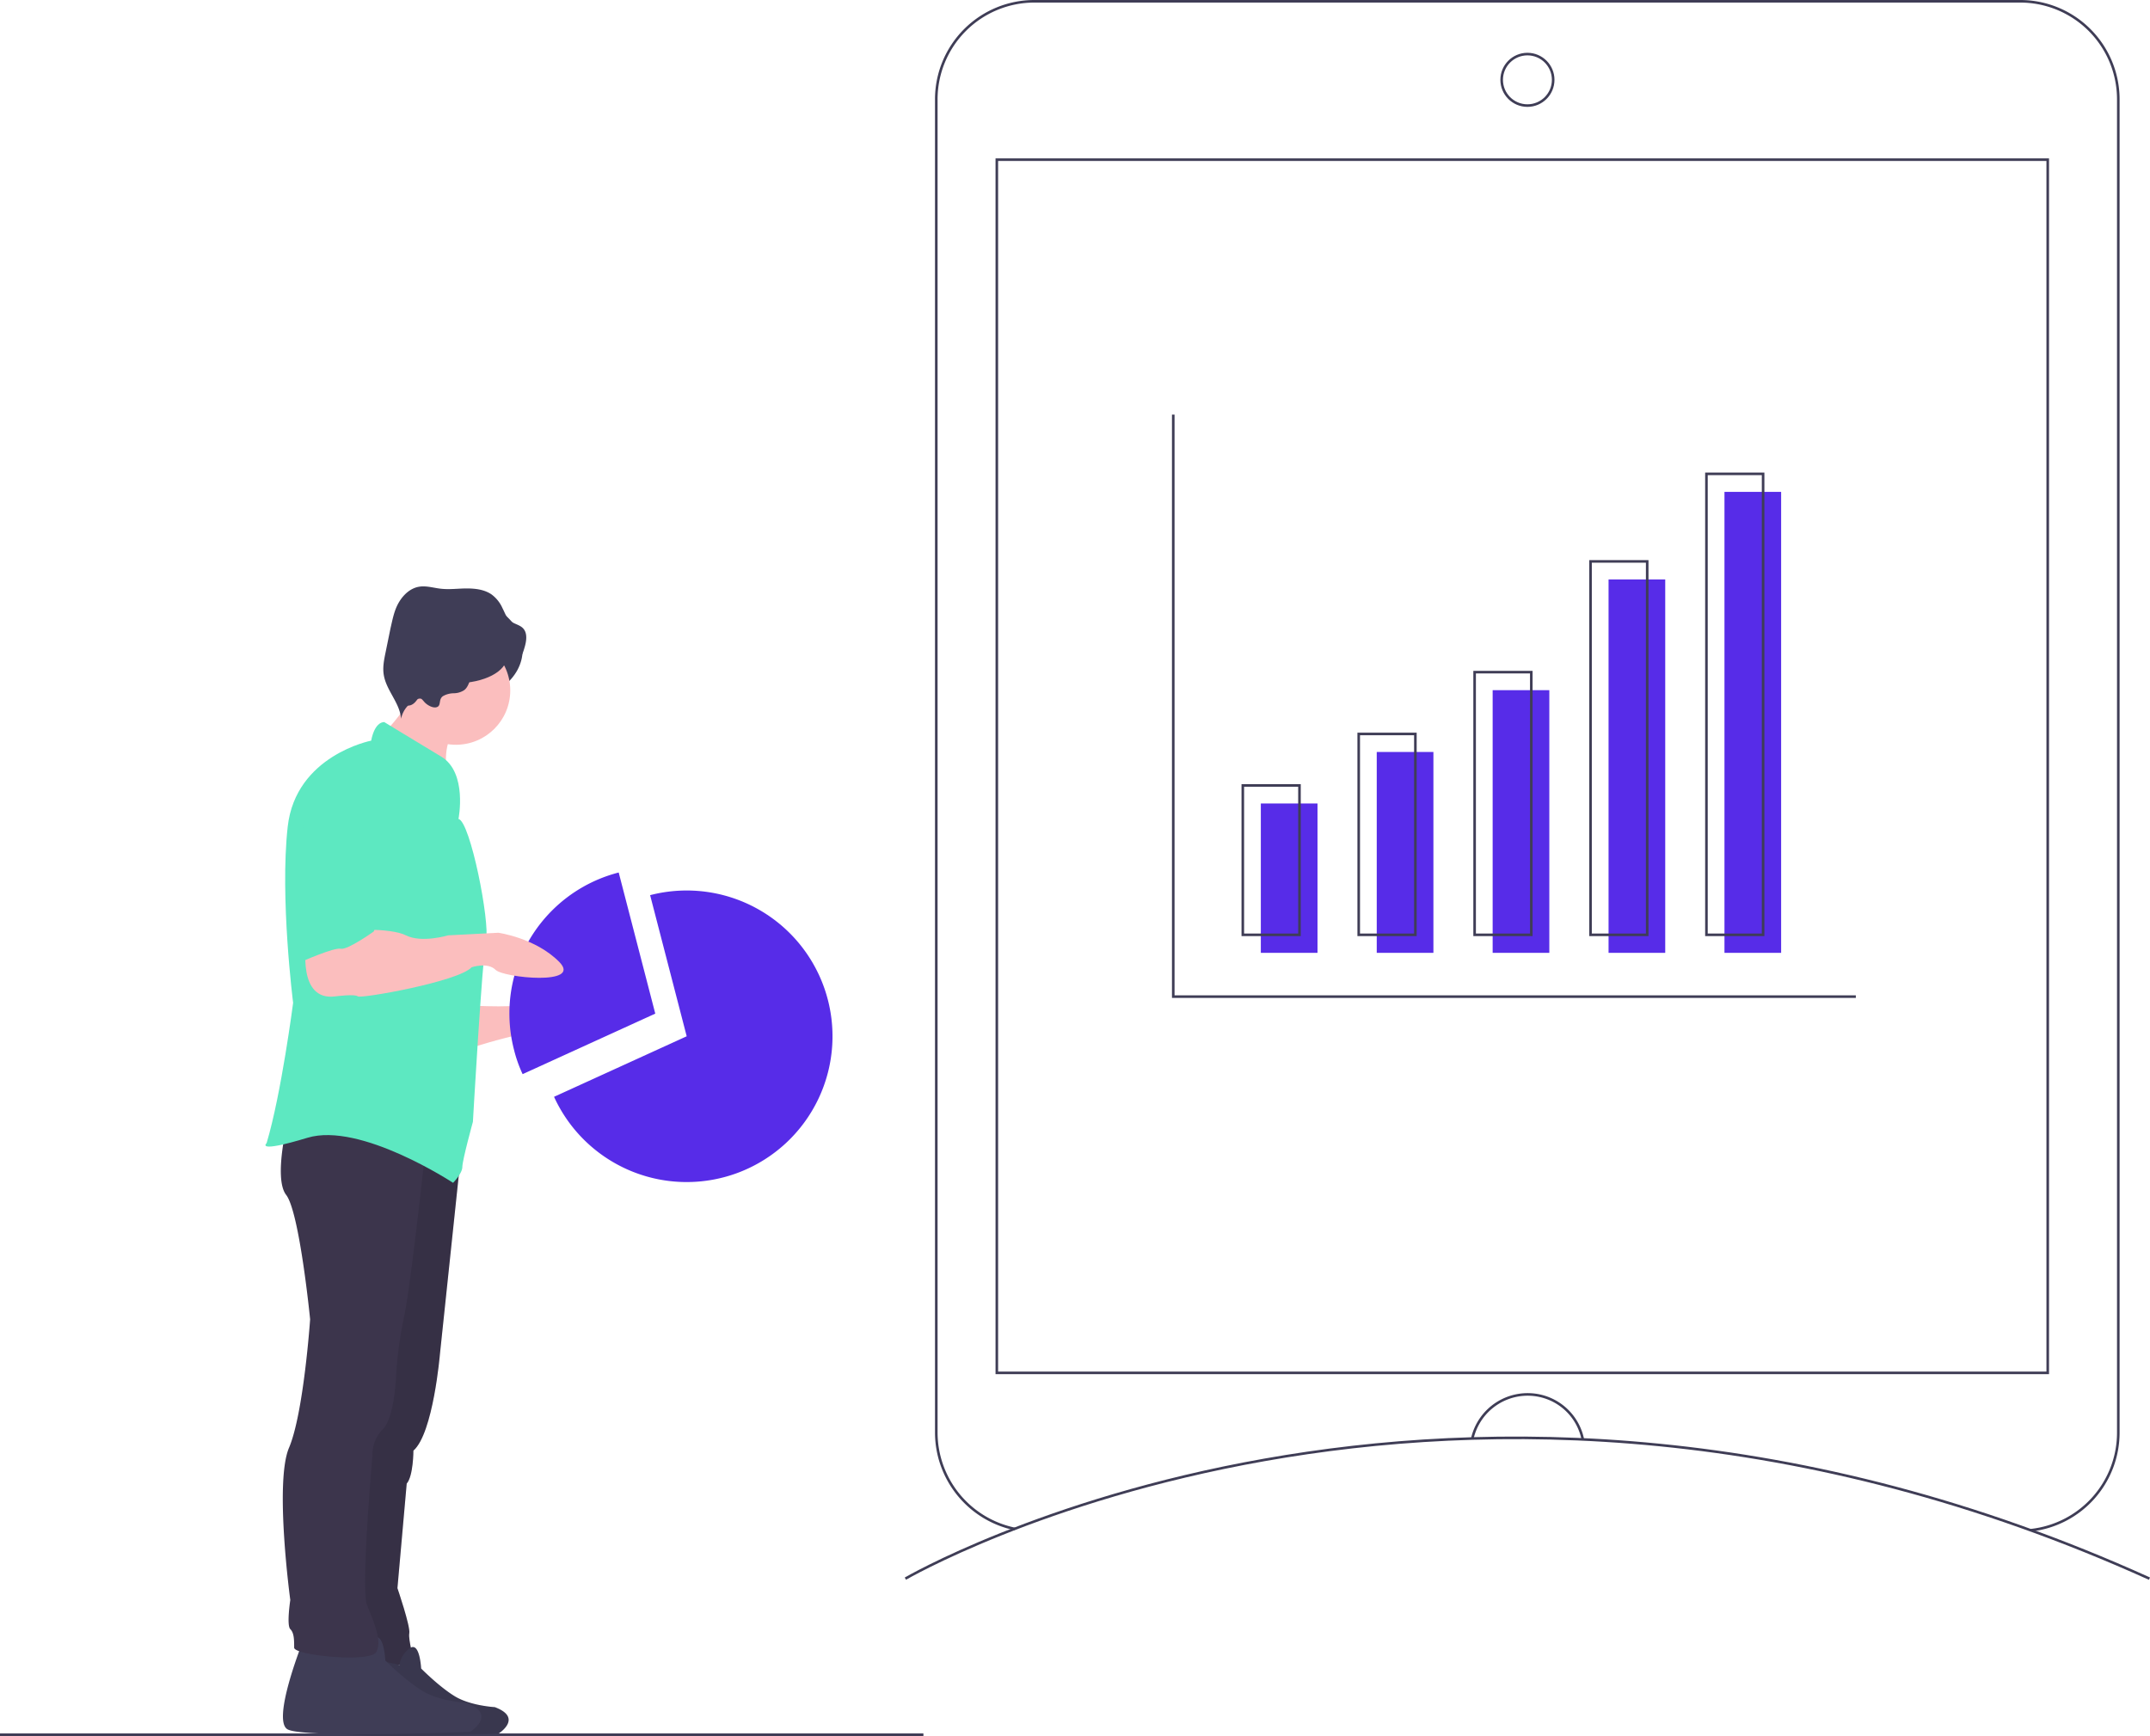 <?xml version="1.0" encoding="utf-8"?>
<svg id="analytics_graphe" xmlns="http://www.w3.org/2000/svg" width="834.705" height="674.1" viewBox="0 0 834.705 674.1">
  <path id="Tracé_11848" data-name="Tracé 11848" d="M181.6,390.4s23.1,1.5,27.2-1.5,21.6,4.1,23.1,8.2-24.7,4.6-28.8,4.6-23.6,6.2-23.6,6.2Z" fill="#fbbebe"/>
  <path id="Tracé_11849" data-name="Tracé 11849" d="M240.2,338.8a56.5,56.5,0,0,0-40.6,69,51.451,51.451,0,0,0,3.3,9.3l51.5-23.5Z" fill="#572ce8"/>
  <path id="Tracé_11850" data-name="Tracé 11850" d="M266.6,402.4l-51.5,23.5a56.608,56.608,0,1,0,37.3-78.3Z" fill="#572ce8"/>
  <path id="Tracé_11851" data-name="Tracé 11851" d="M179,448l-8.2,77.8s-2.6,30.8-10.3,37.5c0,0,0,9.8-2.6,12.8l-3.6,40.6s5.1,14.9,4.6,17.5S161,645,160.4,646s-24.7,0-24.7,0l5.1-82.7,15.9-115.1Z" fill="#3c354c"/>
  <path id="Tracé_11852" data-name="Tracé 11852" d="M179,448l-8.2,77.8s-2.6,30.8-10.3,37.5c0,0,0,9.8-2.6,12.8l-3.6,40.6s5.1,14.9,4.6,17.5S161,645,160.4,646s-24.7,0-24.7,0l5.1-82.7,15.9-115.1Z" opacity="0.1"/>
  <line id="Ligne_151" data-name="Ligne 151" x2="358.5" transform="translate(0 673.6)" fill="none" stroke="#3f3d56" stroke-miterlimit="10" stroke-width="1"/>
  <path id="Tracé_11853" data-name="Tracé 11853" d="M351.5,613s211-123,483,0" fill="none" stroke="#3f3d56" stroke-miterlimit="10" stroke-width="1"/>
  <path id="Tracé_11854" data-name="Tracé 11854" d="M394,593.7a38.3,38.3,0,0,1-30.5-37.4V38.6A38.09,38.09,0,0,1,401.6.5H784.3a38.09,38.09,0,0,1,38.1,38.1h0V556.3a38.127,38.127,0,0,1-34,37.9" fill="none" stroke="#3f3d56" stroke-miterlimit="10" stroke-width="1"/>
  <rect id="Rectangle_2722" data-name="Rectangle 2722" width="408" height="471.1" transform="translate(387 62)" fill="none" stroke="#3f3d56" stroke-miterlimit="10" stroke-width="1"/>
  <circle id="Ellipse_1554" data-name="Ellipse 1554" cx="10" cy="10" r="10" transform="translate(583 21)" fill="none" stroke="#3f3d56" stroke-miterlimit="10" stroke-width="1"/>
  <path id="Tracé_11855" data-name="Tracé 11855" d="M571.6,558.6A22.044,22.044,0,0,1,597.9,542a21.789,21.789,0,0,1,16.6,16.9" fill="none" stroke="#3f3d56" stroke-miterlimit="10" stroke-width="1"/>
  <path id="Tracé_11856" data-name="Tracé 11856" d="M455.5,161V387h265" fill="none" stroke="#3f3d56" stroke-miterlimit="10" stroke-width="1"/>
  <rect id="Rectangle_2723" data-name="Rectangle 2723" width="22" height="58" transform="translate(489.5 312)" fill="#572ce8"/>
  <rect id="Rectangle_2724" data-name="Rectangle 2724" width="22" height="78" transform="translate(534.5 292)" fill="#572ce8"/>
  <rect id="Rectangle_2725" data-name="Rectangle 2725" width="22" height="102" transform="translate(579.5 268)" fill="#572ce8"/>
  <rect id="Rectangle_2726" data-name="Rectangle 2726" width="22" height="145" transform="translate(624.5 225)" fill="#572ce8"/>
  <rect id="Rectangle_2727" data-name="Rectangle 2727" width="22" height="179" transform="translate(669.5 191)" fill="#572ce8"/>
  <rect id="Rectangle_2728" data-name="Rectangle 2728" width="22" height="58" transform="translate(482.5 305)" fill="none" stroke="#3f3d56" stroke-miterlimit="10" stroke-width="1"/>
  <rect id="Rectangle_2729" data-name="Rectangle 2729" width="22" height="78" transform="translate(527.5 285)" fill="none" stroke="#3f3d56" stroke-miterlimit="10" stroke-width="1"/>
  <rect id="Rectangle_2730" data-name="Rectangle 2730" width="22" height="102" transform="translate(572.5 261)" fill="none" stroke="#3f3d56" stroke-miterlimit="10" stroke-width="1"/>
  <rect id="Rectangle_2731" data-name="Rectangle 2731" width="22" height="145" transform="translate(617.5 218)" fill="none" stroke="#3f3d56" stroke-miterlimit="10" stroke-width="1"/>
  <rect id="Rectangle_2732" data-name="Rectangle 2732" width="22" height="179" transform="translate(662.5 184)" fill="none" stroke="#3f3d56" stroke-miterlimit="10" stroke-width="1"/>
  <ellipse id="Ellipse_1555" data-name="Ellipse 1555" cx="25.7" cy="20" rx="25.7" ry="20" transform="translate(151.5 232.4)" fill="#3f3d56"/>
  <path id="Tracé_11857" data-name="Tracé 11857" d="M134,641.8s-10.8,27.2-5.2,30.5,64.7.9,64.7.9,9.8-6.1-1.4-10.3c0,0-9.4-.5-15.5-4.2s-13.1-10.8-13.1-10.8-.5-10.3-4.2-8a9.5,9.5,0,0,0-4.2,6.6Z" fill="#3f3d56"/>
  <path id="Tracé_11858" data-name="Tracé 11858" d="M134,641.8s-10.8,27.2-5.2,30.5,64.7.9,64.7.9,9.8-6.1-1.4-10.3c0,0-9.4-.5-15.5-4.2s-13.1-10.8-13.1-10.8-.5-10.3-4.2-8a9.5,9.5,0,0,0-4.2,6.6Z" opacity="0.1"/>
  <path id="Tracé_11859" data-name="Tracé 11859" d="M117.3,638.1s-11.8,29.8-5.7,33.4,70.9,1,70.9,1,10.8-6.7-1.5-11.3c0,0-10.3-.5-17-4.6s-14.4-11.8-14.4-11.8-.5-11.3-4.6-8.7a10.316,10.316,0,0,0-4.6,7.2Z" fill="#3f3d56"/>
  <path id="Tracé_11860" data-name="Tracé 11860" d="M165.1,447s-5.7,52.9-8.2,64.2a155.5,155.5,0,0,0-3.1,22.6s-.5,16.4-5.1,21.1a14.023,14.023,0,0,0-4.1,10.3s-4.6,51.9-2.1,58.1,6.1,14.2,3.5,18.3-31.8,1.2-31.8-1.8,0-5.7-1.5-7.2,0-11.3,0-11.3-6.2-45.7-.5-59.1,8.2-49.9,8.2-49.9-4.1-41.6-9.3-48.3,1-30.3,1-30.3Z" fill="#3c354c"/>
  <path id="Tracé_11861" data-name="Tracé 11861" d="M150.7,282.6c.6,1.4,2,2.1,3.3,2.8,7.5,4.2,13.9,10.2,20.1,16.1a23.476,23.476,0,0,1,.9-15.9c.7-1.7,1.7-3.6,1.2-5.4a6.092,6.092,0,0,0-2.6-3.1,68.97,68.97,0,0,0-7.9-5.4c-1.9-1.2-5.9-4.2-8.1-3.9-.1,3-.2,5.7-1.5,8.4C155.8,276.9,150.9,283.1,150.7,282.6Z" fill="#fbbebe"/>
  <circle id="Ellipse_1556" data-name="Ellipse 1556" cx="21.1" cy="21.1" r="21.1" transform="translate(155.9 247)" fill="#fbbebe"/>
  <path id="Tracé_11862" data-name="Tracé 11862" d="M178,318s3.6-18-6.7-24.2-22.1-13.4-22.1-13.4-3.6-.5-5.1,7.2c0,0-29.3,5.7-32.4,33.4s2.1,68.4,2.1,68.4-4.6,35.5-10.3,54.5c0,0-4.6,4.1,15.9-2.1s56.5,17.5,56.5,17.5,3.6-3.6,3.6-6.2,4.1-17.5,4.1-17.5,3.6-63.2,5.1-70.4C190.3,358.1,182.6,319,178,318Z" fill="#5de8c1"/>
  <path id="Tracé_11863" data-name="Tracé 11863" d="M172,270.3a8.686,8.686,0,0,1,4.1-1.1,7.537,7.537,0,0,0,4.1-1.2c2-1.5,2.1-4.5,3.6-6.5,2.1-3,6.3-3.3,9.9-3.2,2.2.1,4.6.2,6.5-1s2.8-3.6,3.4-5.7c.8-2.6,1.3-5.8-.6-7.7-1.3-1.3-3.4-1.6-4.9-2.8s-2.1-3.2-3-4.9a13.264,13.264,0,0,0-4.3-5.4c-2.8-1.9-6.3-2.3-9.6-2.3s-6.7.5-10.1.1c-2.7-.3-5.5-1.2-8.2-.8-3.5.5-6.3,3.1-8.1,6.2s-2.4,6.6-3.2,10l-1.9,9.3c-.6,2.9-1.2,5.9-.7,8.8,1,6.1,6.3,10.9,6.7,17a10.474,10.474,0,0,1,6.4-7.6,2,2,0,0,1,1.3-.2c.5.2.8.7,1.2,1.1.9,1.2,3.6,2.9,5.2,2.1C171.3,273.8,170.2,271.5,172,270.3Z" fill="#3f3d56"/>
  <path id="Tracé_11864" data-name="Tracé 11864" d="M118.9,366.3s-3.6,22.6,11.3,20.6c0,0,7.7-1,8.7,0s39.1-5.7,44.2-11.3c0,0,6.2-2.1,9.3,1s33.9,6.2,24.7-3.1-23.6-11.3-23.6-11.3l-19.5,1s-10.3,3.1-16.4,0-23.6-2.1-23.6-2.1Z" fill="#fbbebe"/>
  <path id="Tracé_11865" data-name="Tracé 11865" d="M140,294.8s-23.1,2.6-23.1,36v42.7s12.8-5.7,15.4-5.1,12.8-6.7,12.8-6.7,11.8-27.8,10.8-35.5S155.4,295.9,140,294.8Z" fill="#5de8c1"/>
  <ellipse id="Ellipse_1557" data-name="Ellipse 1557" cx="19.8" cy="10.3" rx="19.8" ry="10.3" transform="translate(157.2 244.7)" fill="#3f3d56"/>
  <ellipse id="Ellipse_1558" data-name="Ellipse 1558" cx="6.9" cy="17.2" rx="6.9" ry="17.2" transform="translate(151.6 239.6)" fill="#3f3d56"/>
</svg>
